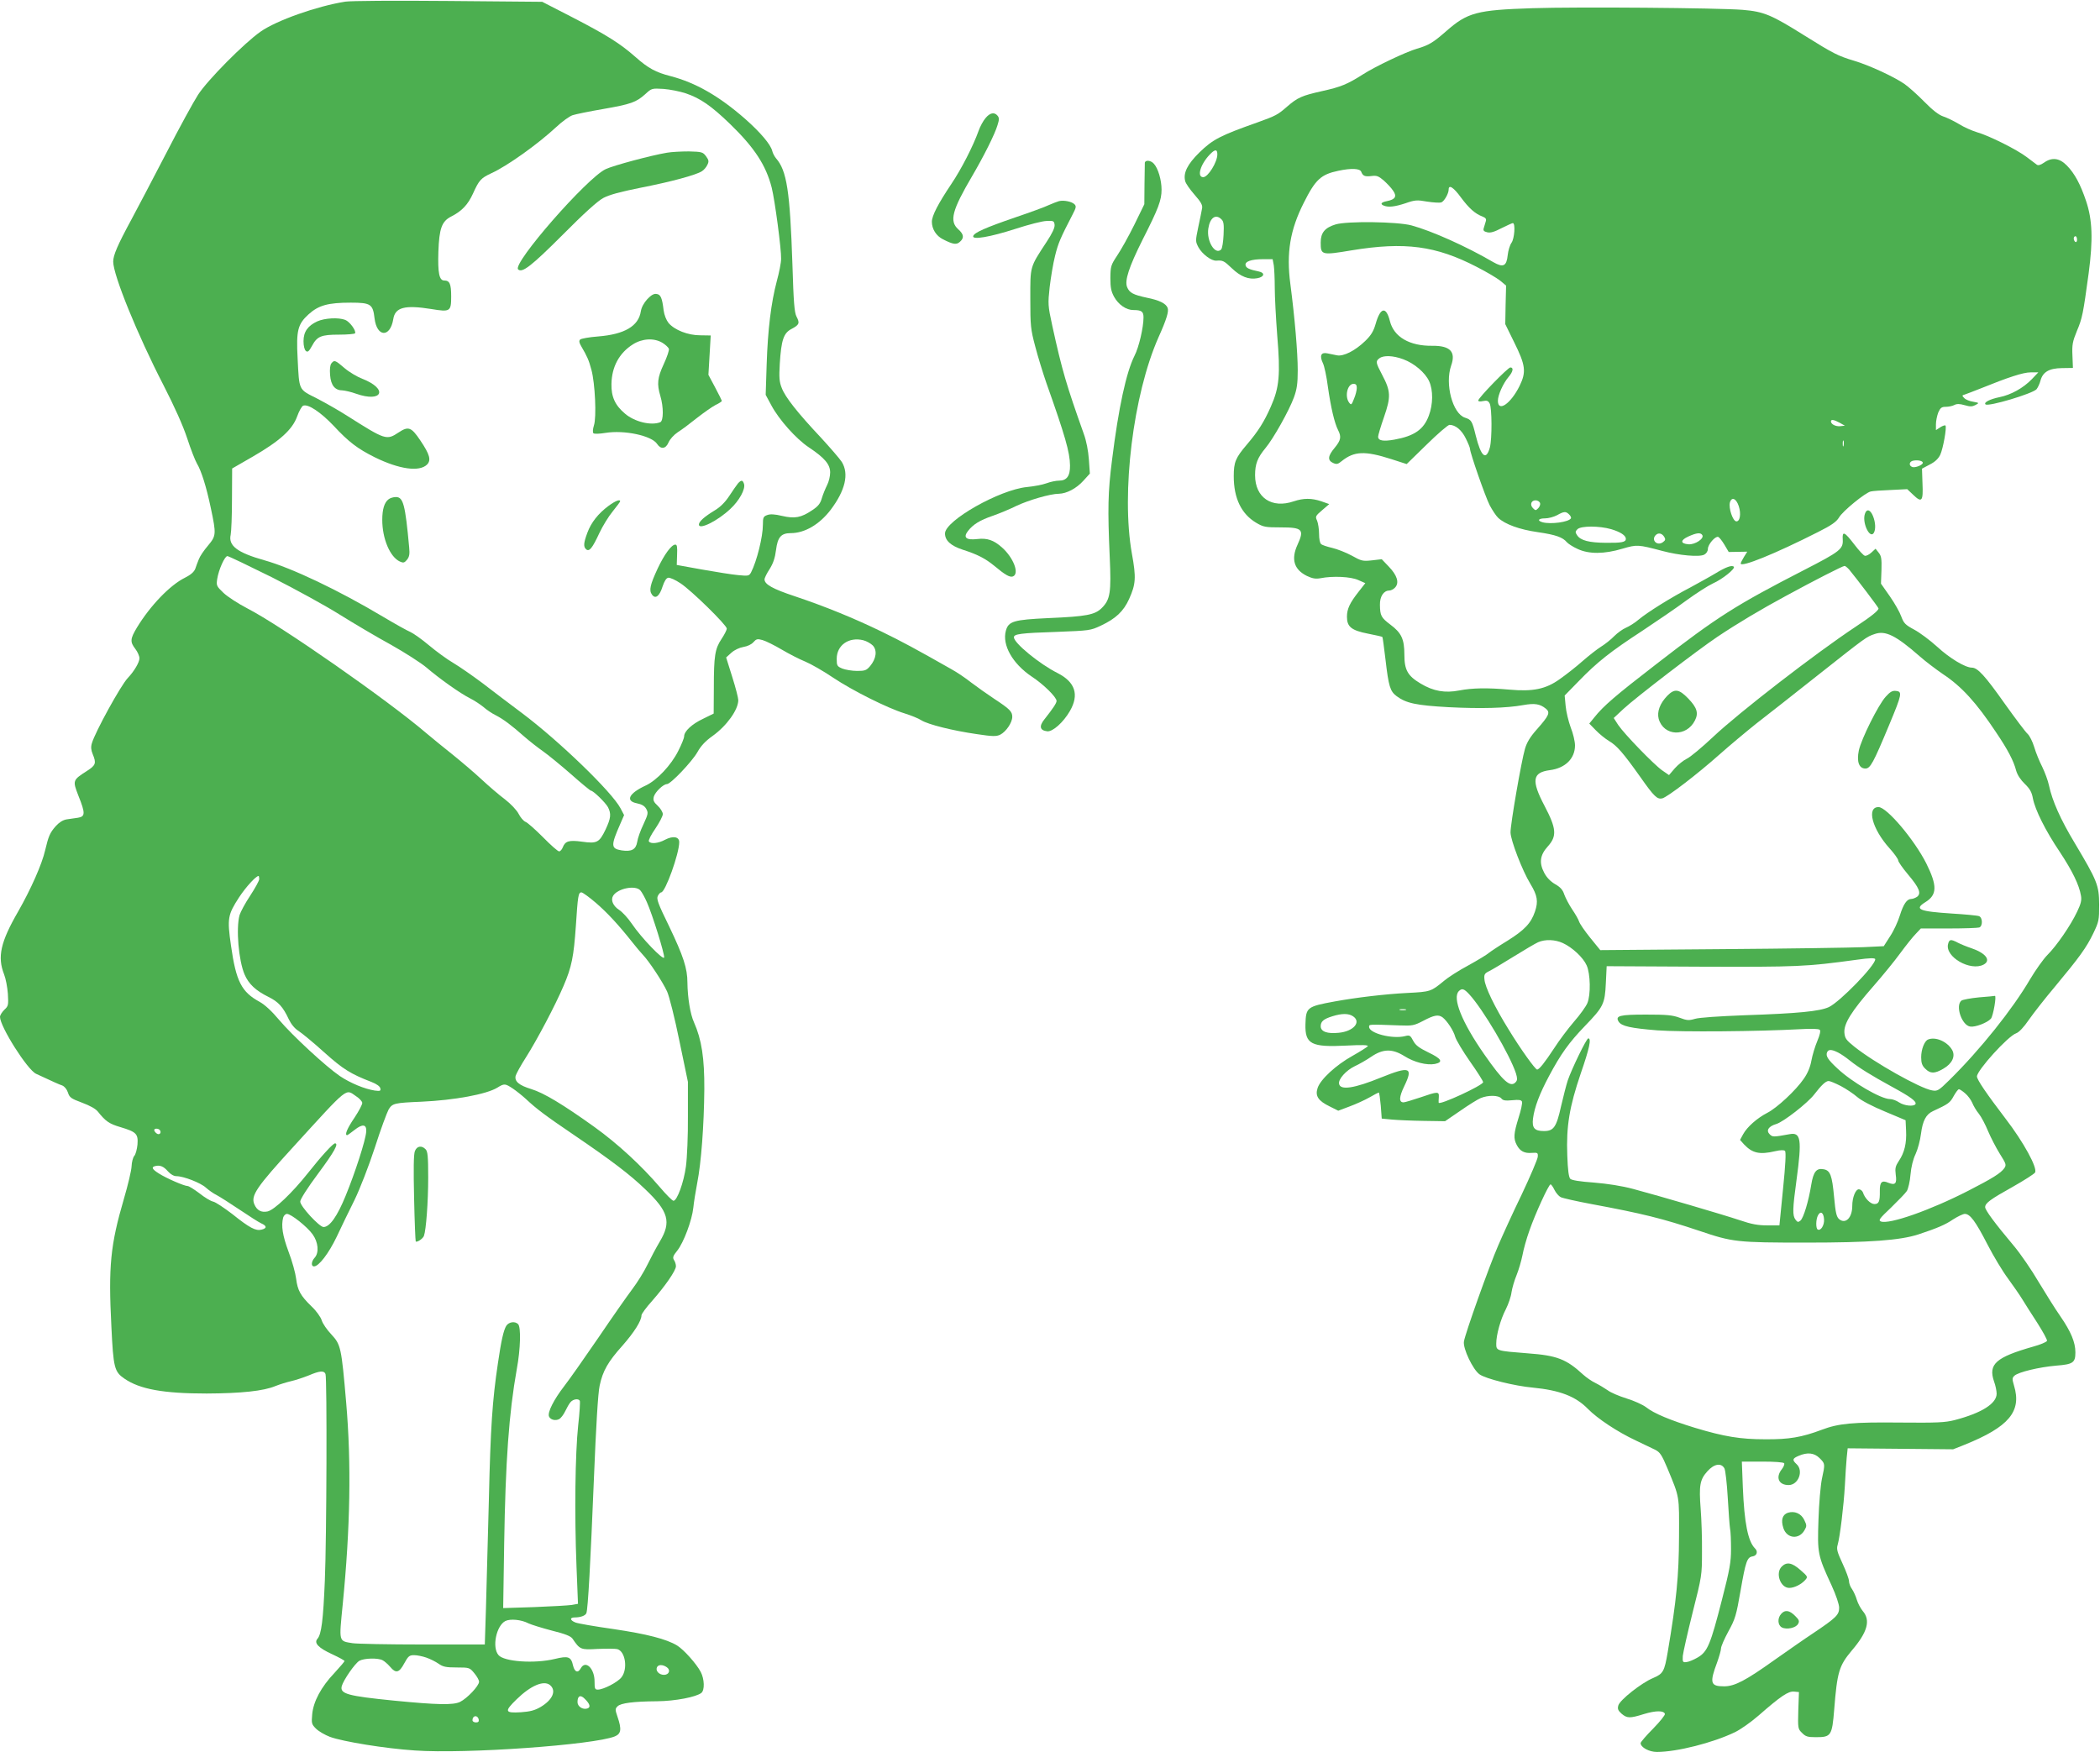 <?xml version="1.0" standalone="no"?>
<!DOCTYPE svg PUBLIC "-//W3C//DTD SVG 20010904//EN"
 "http://www.w3.org/TR/2001/REC-SVG-20010904/DTD/svg10.dtd">
<svg version="1.0" xmlns="http://www.w3.org/2000/svg"
 width="1280pt" height="1068pt" viewBox="0 0 1280 1068"
 preserveAspectRatio="xMidYMid meet">
<g transform="translate(0,1068) scale(0.1,-0.1)"
fill="#4caf50" stroke="none">
<path d="M2105 10670 c-172 -27 -421 -115 -517 -183 -100 -70 -323 -295 -381
-385 -26 -40 -115 -202 -196 -360 -82 -158 -177 -339 -211 -402 -84 -155 -110
-216 -110 -255 0 -82 148 -446 306 -752 67 -131 119 -246 145 -325 22 -68 49
-136 59 -153 27 -45 57 -139 85 -272 34 -161 33 -169 -18 -230 -24 -28 -49
-65 -55 -82 -7 -17 -17 -44 -22 -59 -8 -19 -27 -36 -63 -54 -91 -45 -211 -170
-292 -303 -42 -70 -43 -88 -10 -131 14 -18 25 -44 25 -57 0 -24 -32 -79 -71
-120 -43 -45 -200 -331 -219 -398 -7 -22 -5 -42 5 -66 23 -55 19 -68 -34 -102
-89 -57 -89 -59 -53 -152 43 -107 42 -127 -3 -134 -19 -3 -50 -7 -69 -10 -23
-4 -45 -18 -66 -41 -36 -41 -44 -60 -65 -148 -19 -84 -87 -237 -164 -372 -108
-187 -128 -277 -86 -384 10 -25 20 -78 23 -118 4 -70 3 -75 -22 -98 -14 -14
-26 -33 -26 -43 0 -59 167 -323 220 -347 112 -52 138 -64 159 -71 14 -6 28
-22 35 -43 10 -31 19 -37 86 -62 48 -18 83 -37 97 -55 47 -59 69 -74 137 -94
97 -29 109 -41 104 -106 -3 -29 -11 -61 -20 -70 -8 -10 -15 -38 -16 -63 -1
-25 -22 -114 -47 -199 -82 -281 -95 -409 -76 -780 12 -249 18 -273 79 -315 94
-65 238 -91 502 -91 209 1 347 15 420 46 25 10 67 23 93 29 27 6 75 22 108 35
68 29 94 31 103 9 10 -25 7 -1004 -4 -1259 -10 -242 -21 -328 -45 -355 -23
-26 6 -56 91 -95 41 -19 74 -37 74 -41 0 -3 -28 -36 -62 -73 -81 -85 -128
-174 -135 -251 -5 -55 -4 -61 23 -88 16 -16 54 -38 85 -50 79 -29 336 -71 518
-83 310 -22 1092 34 1219 86 38 16 42 43 16 119 -15 44 -15 49 0 64 19 20 98
30 241 31 111 1 239 26 270 51 21 17 19 84 -4 128 -25 48 -102 135 -144 161
-64 39 -184 70 -387 100 -113 16 -217 34 -232 40 -34 13 -37 31 -5 31 36 0 65
11 71 26 10 25 25 304 46 819 13 321 25 524 35 568 19 90 51 146 140 245 70
80 115 150 115 184 0 8 29 48 66 89 79 90 144 184 144 210 0 11 -5 28 -12 38
-9 15 -6 25 20 57 39 49 90 185 98 262 3 31 14 100 24 152 24 122 41 348 43
570 1 188 -16 302 -63 408 -23 50 -39 152 -40 242 0 87 -25 162 -111 342 -69
141 -79 169 -69 187 6 12 15 21 20 21 25 0 110 236 110 306 0 34 -38 40 -86
15 -42 -23 -89 -27 -99 -10 -4 6 14 41 39 77 25 37 46 77 46 89 0 12 -14 35
-31 51 -25 23 -29 33 -24 55 8 29 58 77 80 77 23 0 153 137 186 195 21 38 49
68 93 99 85 61 156 159 156 218 0 13 -16 76 -37 142 l-37 118 32 29 c19 17 49
31 73 35 25 4 50 16 61 29 18 20 24 22 56 13 21 -6 73 -32 117 -58 44 -26 108
-59 143 -73 34 -14 111 -58 170 -98 120 -80 332 -186 436 -218 38 -12 84 -30
102 -42 42 -26 191 -63 336 -84 99 -15 120 -15 144 -4 36 18 74 74 74 109 0
32 -14 47 -110 110 -41 27 -104 72 -140 99 -35 28 -89 64 -120 81 -222 126
-302 169 -425 229 -171 83 -345 154 -530 216 -136 45 -185 73 -185 103 0 9 14
37 31 63 22 35 33 68 39 116 10 79 31 103 90 103 85 0 175 53 243 142 89 118
113 219 68 292 -13 20 -71 87 -128 149 -142 151 -217 246 -238 302 -15 37 -17
64 -12 148 9 144 23 187 72 212 47 25 51 35 30 75 -13 25 -18 87 -25 318 -15
447 -34 572 -100 647 -9 11 -20 31 -23 45 -10 40 -73 114 -166 196 -159 139
-301 220 -454 260 -90 23 -136 48 -213 116 -94 83 -175 134 -388 244 l-181 93
-570 5 c-336 3 -595 1 -630 -4z m2075 -559 c89 -30 156 -77 268 -185 150 -145
221 -253 256 -391 19 -76 59 -376 57 -433 0 -24 -12 -84 -26 -135 -35 -132
-55 -295 -62 -508 l-6 -186 34 -63 c46 -87 152 -206 229 -257 96 -64 130 -104
130 -153 0 -23 -8 -57 -19 -78 -10 -20 -25 -56 -32 -80 -9 -32 -23 -49 -58
-72 -68 -46 -107 -53 -184 -35 -46 11 -73 12 -91 5 -23 -8 -26 -15 -26 -59 0
-73 -37 -222 -72 -290 -12 -22 -16 -23 -78 -17 -36 3 -135 19 -220 34 l-155
28 2 62 c2 48 0 62 -11 62 -23 0 -67 -60 -107 -145 -47 -101 -54 -134 -35
-160 21 -29 46 -10 65 51 11 32 22 50 34 52 10 2 44 -13 75 -34 66 -43 282
-255 282 -276 0 -8 -14 -36 -32 -63 -40 -60 -47 -102 -47 -298 l-1 -157 -65
-32 c-68 -32 -115 -76 -115 -107 0 -10 -16 -50 -36 -89 -43 -86 -130 -179
-199 -211 -102 -47 -125 -94 -53 -108 30 -6 47 -16 57 -34 13 -24 12 -31 -17
-94 -18 -37 -35 -85 -38 -107 -8 -47 -34 -61 -95 -52 -66 11 -67 28 -8 162
l23 53 -22 42 c-53 100 -374 410 -599 579 -76 57 -186 140 -244 185 -59 44
-138 99 -175 121 -38 22 -105 71 -149 108 -44 37 -95 73 -113 81 -19 8 -93 49
-165 92 -275 164 -559 299 -727 346 -163 46 -219 88 -204 155 4 19 8 118 8
219 l1 185 125 72 c166 96 242 165 271 245 12 34 29 63 37 66 30 12 107 -40
185 -122 93 -100 146 -140 252 -193 149 -73 271 -90 318 -44 26 27 17 61 -41
147 -55 82 -73 88 -132 49 -74 -49 -80 -47 -312 100 -51 33 -136 81 -188 108
-111 56 -106 44 -116 245 -9 169 1 207 67 267 61 55 118 71 257 71 122 0 135
-9 145 -96 14 -115 95 -119 114 -5 11 73 70 88 233 62 114 -19 120 -15 120 77
0 76 -9 97 -42 97 -31 0 -40 46 -36 175 5 143 21 186 78 215 65 33 102 72 133
140 37 82 48 94 112 124 97 44 283 177 396 282 36 34 81 66 100 72 19 6 101
23 183 37 172 30 203 41 259 91 39 36 40 36 111 32 39 -3 100 -15 136 -27z
m-2521 -2951 c142 -72 328 -174 412 -227 85 -53 225 -136 313 -184 87 -49 183
-111 215 -138 78 -67 206 -158 266 -188 28 -14 65 -39 83 -54 18 -16 52 -39
75 -50 46 -24 92 -58 177 -133 30 -26 80 -65 110 -86 30 -21 107 -84 170 -139
63 -56 118 -101 122 -101 14 0 89 -73 104 -101 20 -40 18 -66 -15 -136 -38
-79 -52 -87 -143 -74 -80 11 -103 4 -118 -35 -5 -13 -15 -24 -22 -24 -8 0 -52
39 -98 86 -47 47 -95 90 -107 94 -12 5 -31 27 -42 49 -12 23 -47 60 -83 88
-35 26 -99 81 -143 122 -44 41 -123 108 -175 150 -52 41 -125 101 -162 132
-236 202 -887 656 -1090 760 -56 29 -122 72 -146 95 -43 41 -44 45 -38 85 9
57 46 139 62 139 7 0 130 -59 273 -130z m3661 -415 c28 -30 21 -80 -16 -125
-23 -27 -32 -30 -80 -30 -30 0 -70 7 -89 14 -33 14 -35 18 -35 60 0 83 74 135
162 113 20 -5 46 -20 58 -32z m-3740 -1424 c0 -10 -25 -55 -55 -101 -30 -45
-59 -99 -65 -119 -22 -81 -6 -276 31 -362 25 -58 68 -98 145 -136 61 -30 89
-61 124 -136 15 -31 36 -57 60 -72 20 -13 91 -71 156 -130 116 -104 162 -132
289 -181 31 -12 51 -27 53 -38 4 -17 -1 -18 -34 -14 -60 9 -148 45 -212 88
-84 57 -289 246 -371 343 -45 54 -88 93 -119 110 -110 60 -143 124 -174 342
-24 167 -20 188 50 296 41 62 102 129 118 129 2 0 4 -8 4 -19z m2323 -69 c9
-10 27 -42 40 -72 34 -76 109 -318 105 -337 -4 -20 -140 121 -197 206 -23 34
-58 72 -77 84 -37 24 -53 60 -37 86 27 45 136 67 166 33z m-272 -75 c71 -61
140 -136 224 -242 21 -27 50 -61 63 -75 37 -38 121 -165 148 -224 13 -28 47
-163 75 -301 l52 -250 0 -210 c1 -116 -5 -253 -12 -305 -13 -98 -54 -210 -76
-210 -7 0 -44 37 -83 83 -112 131 -257 265 -399 367 -191 137 -309 208 -385
231 -75 23 -103 47 -95 81 4 13 31 63 62 111 68 107 181 321 230 437 50 116
62 179 75 365 12 184 15 205 34 205 7 0 46 -28 87 -63z m-505 -1133 c21 -14
57 -43 79 -63 65 -61 121 -103 295 -221 225 -153 341 -241 433 -330 142 -135
160 -199 89 -318 -22 -37 -56 -101 -76 -142 -20 -42 -62 -109 -93 -150 -31
-41 -124 -174 -206 -295 -83 -121 -176 -254 -208 -295 -64 -83 -102 -159 -93
-184 8 -21 39 -29 62 -17 11 6 27 27 37 48 10 21 24 46 33 56 16 18 47 23 56
8 3 -5 -1 -73 -10 -152 -18 -169 -23 -537 -10 -860 l9 -226 -39 -7 c-21 -3
-124 -9 -228 -13 l-189 -6 6 389 c8 505 29 799 77 1068 23 124 26 256 8 274
-19 19 -56 14 -72 -10 -17 -28 -31 -91 -51 -228 -34 -227 -45 -391 -55 -824
-7 -248 -15 -550 -18 -671 l-7 -220 -380 0 c-209 0 -401 4 -426 8 -86 14 -83
4 -60 237 46 465 53 858 21 1230 -29 338 -33 353 -90 415 -26 27 -53 66 -59
86 -6 20 -34 59 -62 85 -68 66 -85 98 -94 169 -4 33 -24 107 -46 164 -37 100
-46 158 -33 209 4 12 14 22 23 22 25 0 123 -78 156 -124 35 -48 41 -112 13
-143 -21 -23 -23 -53 -4 -53 29 0 89 78 138 180 27 58 76 159 109 225 33 68
87 207 124 320 35 110 74 214 84 232 23 37 34 40 201 47 198 9 396 45 462 86
42 26 47 25 94 -6z m-955 -47 c19 -12 35 -30 37 -39 2 -9 -20 -50 -47 -91 -45
-66 -62 -107 -45 -107 3 0 22 14 44 31 50 40 76 36 72 -11 -4 -53 -68 -250
-125 -389 -51 -125 -97 -191 -135 -191 -25 0 -142 126 -142 155 0 14 43 82
110 172 98 132 126 183 102 183 -12 0 -82 -76 -165 -181 -95 -120 -205 -225
-246 -234 -38 -8 -65 6 -81 44 -22 53 14 105 239 351 342 375 315 352 382 307z
m-1196 -207 c11 -17 -5 -32 -21 -19 -8 6 -14 15 -14 20 0 12 27 11 35 -1z m49
-251 c16 -18 36 -29 51 -29 44 0 149 -41 180 -70 17 -15 46 -36 65 -45 19 -10
82 -50 140 -89 58 -39 117 -77 133 -84 34 -15 35 -30 1 -38 -35 -9 -72 10
-178 95 -50 38 -102 73 -117 76 -15 3 -53 26 -84 51 -32 24 -64 44 -72 44 -20
0 -129 47 -174 76 -42 26 -49 40 -21 46 28 6 49 -2 76 -33z m2197 -2755 c17
-8 81 -28 142 -44 84 -21 116 -34 127 -50 45 -66 49 -68 152 -62 53 2 107 2
120 -1 50 -13 66 -121 26 -172 -23 -30 -110 -75 -144 -75 -18 0 -20 6 -20 48
1 80 -55 135 -84 82 -17 -31 -37 -24 -47 16 -12 55 -29 61 -111 41 -124 -30
-311 -17 -344 24 -40 48 -13 178 42 207 30 15 97 9 141 -14z m-622 -209 c23
-8 57 -25 74 -37 27 -19 45 -23 111 -23 77 0 79 -1 107 -35 16 -19 29 -42 29
-52 0 -25 -73 -102 -116 -123 -42 -20 -138 -18 -404 8 -280 28 -329 41 -317
88 10 37 81 140 108 155 30 16 113 18 141 3 12 -6 32 -24 46 -40 35 -42 55
-37 86 21 24 44 31 50 60 50 19 0 52 -7 75 -15z m1466 -59 c24 -17 13 -46 -18
-46 -29 0 -52 24 -43 45 7 19 36 19 61 1z m-713 -108 c41 -34 17 -90 -57 -134
-36 -21 -64 -28 -120 -32 -99 -6 -102 5 -26 79 86 84 165 117 203 87z m212
-84 c32 -31 38 -52 16 -59 -28 -9 -60 12 -60 39 0 38 18 47 44 20z m-646 -127
c2 -12 -3 -17 -17 -17 -12 0 -21 6 -21 13 0 31 32 34 38 4z"/>
<path d="M4065 9749 c-96 -16 -327 -78 -373 -100 -114 -53 -570 -575 -534
-611 24 -24 80 19 272 211 130 131 212 205 247 224 36 19 103 38 225 62 189
37 340 78 376 101 13 8 28 26 34 40 10 20 8 29 -9 52 -19 25 -25 27 -104 29
-46 0 -106 -3 -134 -8z"/>
<path d="M3946 8857 c-21 -23 -36 -50 -40 -75 -14 -90 -99 -140 -260 -153 -54
-4 -104 -13 -110 -19 -8 -8 -6 -20 8 -43 35 -60 45 -82 61 -142 22 -81 32
-290 15 -339 -7 -22 -8 -42 -3 -47 5 -5 36 -4 73 2 116 19 282 -17 315 -67 23
-35 53 -31 70 9 8 19 32 46 56 62 24 15 76 54 117 87 41 32 92 68 113 79 22
10 39 22 39 25 0 2 -18 39 -41 82 l-41 77 7 120 7 120 -64 1 c-75 0 -156 32
-193 75 -14 18 -26 48 -30 77 -9 76 -18 97 -43 100 -16 3 -33 -7 -56 -31z m92
-267 c18 -11 35 -27 39 -36 3 -8 -11 -50 -31 -93 -39 -84 -43 -121 -21 -195
20 -67 20 -152 -1 -160 -56 -22 -157 3 -214 52 -61 51 -85 104 -83 182 2 104
47 188 131 241 57 36 129 40 180 9z"/>
<path d="M1934 8721 c-58 -27 -84 -63 -84 -121 0 -29 6 -52 14 -59 11 -10 19
-4 38 31 31 58 56 68 165 68 50 0 94 4 97 8 9 15 -33 72 -60 82 -41 16 -125
11 -170 -9z"/>
<path d="M2020 8465 c-8 -10 -11 -35 -8 -72 5 -63 30 -93 77 -93 14 -1 51 -9
81 -20 162 -57 198 29 38 91 -31 12 -80 41 -108 65 -57 49 -62 51 -80 29z"/>
<path d="M4498 7733 c-8 -10 -32 -44 -52 -75 -25 -38 -54 -68 -89 -89 -64 -39
-97 -68 -97 -87 0 -34 114 22 192 96 54 50 93 121 83 152 -8 25 -17 25 -37 3z"/>
<path d="M2368 7636 c-25 -19 -38 -60 -38 -125 0 -115 47 -226 107 -254 22
-10 28 -8 44 11 14 18 17 34 13 75 -24 262 -36 307 -81 307 -15 0 -36 -6 -45
-14z"/>
<path d="M3709 7596 c-62 -46 -106 -101 -129 -164 -23 -62 -25 -85 -7 -101 19
-15 37 6 81 101 20 42 56 101 81 131 25 31 45 58 45 61 0 14 -29 3 -71 -28z"/>
<path d="M2529 3663 c-8 -19 -9 -110 -5 -287 3 -143 8 -261 10 -264 8 -7 44
17 50 34 13 35 26 205 26 356 0 129 -3 159 -16 172 -24 25 -53 20 -65 -11z"/>
<path d="M9340 10630 c-339 -11 -395 -26 -525 -140 -79 -69 -106 -86 -179
-107 -66 -19 -255 -109 -328 -156 -96 -61 -135 -77 -248 -102 -125 -28 -150
-39 -215 -95 -57 -50 -69 -56 -180 -96 -229 -81 -273 -104 -355 -184 -72 -71
-99 -124 -86 -174 3 -14 29 -51 57 -83 39 -44 50 -64 46 -83 -2 -14 -13 -65
-23 -113 -18 -87 -18 -88 1 -125 23 -41 79 -84 110 -81 38 3 46 -1 93 -46 53
-51 103 -71 156 -61 43 8 48 33 9 41 -58 12 -78 21 -81 38 -5 23 35 37 107 37
l58 0 7 -37 c3 -21 6 -83 6 -138 0 -54 7 -185 15 -290 20 -239 13 -317 -39
-434 -41 -93 -77 -150 -146 -231 -69 -81 -80 -107 -80 -193 0 -134 46 -230
137 -284 44 -26 56 -28 151 -28 131 0 143 -13 101 -105 -41 -89 -22 -152 57
-191 34 -16 53 -19 82 -14 75 15 185 10 231 -11 l43 -19 -40 -51 c-55 -70 -72
-106 -72 -154 0 -61 27 -83 129 -103 46 -9 86 -18 87 -20 2 -2 10 -64 19 -138
19 -164 28 -193 68 -223 58 -43 119 -56 316 -67 195 -10 354 -6 457 13 68 12
100 7 135 -21 30 -24 22 -42 -55 -129 -40 -45 -60 -79 -71 -117 -22 -75 -89
-462 -88 -510 1 -48 72 -233 121 -313 43 -71 49 -107 28 -169 -24 -71 -64
-113 -168 -178 -51 -31 -102 -65 -113 -74 -11 -10 -67 -44 -125 -76 -58 -31
-125 -74 -148 -94 -80 -66 -83 -67 -222 -74 -138 -7 -314 -28 -445 -52 -169
-31 -175 -36 -178 -139 -3 -121 35 -141 250 -130 95 5 134 4 130 -4 -4 -5 -46
-32 -94 -59 -99 -55 -195 -143 -212 -196 -16 -48 4 -78 74 -112 l52 -26 69 26
c38 14 93 39 121 55 29 17 55 30 57 30 3 0 8 -36 12 -79 l6 -80 62 -6 c33 -3
120 -7 193 -8 l131 -2 92 63 c50 35 106 70 125 78 46 19 109 18 126 -2 10 -13
25 -15 67 -11 41 4 54 2 59 -9 3 -8 -6 -52 -21 -98 -30 -97 -32 -126 -11 -166
20 -38 47 -52 93 -48 34 2 37 1 35 -24 -1 -14 -45 -118 -98 -230 -54 -111
-117 -250 -142 -308 -55 -125 -203 -541 -210 -588 -7 -42 55 -172 95 -200 37
-27 214 -71 325 -81 164 -16 261 -53 336 -130 58 -59 180 -140 291 -192 47
-23 100 -48 119 -57 29 -15 40 -31 74 -112 76 -184 72 -162 71 -420 -1 -236
-15 -383 -69 -702 -20 -118 -28 -131 -88 -157 -71 -29 -205 -135 -213 -168 -6
-21 -1 -31 20 -50 33 -28 50 -29 136 -2 73 22 121 22 128 1 2 -7 -30 -47 -72
-90 -42 -42 -76 -82 -76 -88 0 -26 52 -54 99 -54 122 0 342 56 475 120 34 16
99 62 145 102 136 119 181 149 216 146 l30 -3 -4 -112 c-3 -109 -2 -113 23
-137 21 -22 34 -26 84 -26 93 0 99 8 112 170 18 228 30 266 106 357 97 113
117 185 68 242 -14 17 -30 48 -36 68 -6 21 -19 50 -29 65 -11 14 -19 37 -19
50 0 12 -18 61 -39 106 -33 71 -38 89 -30 115 14 48 37 238 44 362 3 61 8 136
11 168 l6 58 322 -3 321 -3 68 27 c271 109 351 203 303 361 -12 41 -12 47 3
61 25 22 150 52 254 61 103 8 117 18 117 81 0 61 -27 126 -91 219 -31 44 -90
139 -133 210 -42 72 -110 171 -151 220 -116 138 -175 218 -175 236 0 25 32 48
168 124 69 39 130 78 136 87 17 27 -70 186 -180 329 -115 151 -174 237 -174
257 0 37 189 246 239 263 17 6 46 36 78 83 28 40 99 131 159 202 149 179 191
237 233 324 34 71 36 80 36 175 -1 119 -11 144 -148 374 -88 146 -138 259
-158 353 -6 29 -25 80 -41 113 -17 33 -39 87 -49 121 -10 33 -28 69 -40 80
-12 10 -75 94 -140 185 -120 170 -165 219 -200 219 -40 0 -135 57 -211 127
-44 40 -107 87 -141 105 -54 29 -63 39 -78 79 -9 26 -40 81 -70 124 l-54 77 3
83 c2 69 -1 86 -17 106 l-19 24 -25 -23 c-14 -13 -32 -22 -40 -20 -8 1 -36 32
-63 67 -62 81 -76 87 -72 31 3 -57 -16 -72 -234 -184 -420 -216 -530 -286
-898 -571 -258 -199 -327 -259 -382 -328 l-31 -38 39 -40 c22 -23 58 -52 81
-66 48 -28 87 -73 190 -218 85 -121 104 -139 135 -132 33 9 213 147 348 267
63 56 165 141 225 189 61 47 229 179 374 294 296 234 297 235 348 252 65 23
129 -9 273 -135 36 -32 100 -80 142 -109 114 -75 205 -175 325 -356 71 -105
107 -174 122 -233 8 -27 27 -56 53 -81 31 -30 42 -50 49 -88 13 -69 77 -198
165 -328 75 -114 117 -199 128 -265 5 -27 0 -49 -23 -97 -40 -85 -125 -208
-181 -264 -25 -25 -73 -93 -107 -150 -106 -181 -303 -428 -491 -613 -66 -65
-73 -69 -106 -63 -72 12 -353 170 -474 267 -50 40 -57 51 -60 85 -4 55 43 130
174 280 58 66 133 158 167 205 34 46 76 99 94 117 l31 33 170 0 c94 0 177 3
186 6 22 8 21 60 -1 69 -10 4 -84 11 -166 16 -200 13 -231 26 -162 69 73 45
74 100 6 237 -74 146 -241 343 -291 343 -74 0 -39 -133 66 -250 30 -33 54 -67
54 -75 0 -8 27 -47 60 -86 69 -82 82 -115 55 -136 -11 -7 -26 -13 -35 -13 -27
0 -48 -31 -70 -101 -11 -36 -37 -93 -59 -126 l-39 -61 -124 -6 c-67 -3 -456
-9 -864 -12 l-740 -6 -61 75 c-34 42 -64 86 -68 99 -4 13 -23 46 -42 74 -19
28 -40 69 -48 90 -9 29 -24 46 -56 64 -29 17 -52 41 -67 70 -32 61 -25 108 22
160 57 63 53 109 -20 248 -81 154 -74 203 32 217 95 12 154 71 154 151 0 23
-11 72 -26 109 -14 38 -28 97 -31 131 l-6 64 84 86 c115 119 197 183 387 307
89 59 211 142 270 186 59 43 132 90 162 104 59 26 139 91 128 102 -11 12 -49
-2 -113 -41 -33 -20 -101 -57 -150 -84 -121 -63 -263 -152 -317 -197 -23 -20
-59 -42 -78 -50 -19 -8 -51 -31 -71 -51 -20 -21 -56 -49 -80 -64 -24 -15 -75
-55 -114 -89 -38 -34 -101 -83 -138 -109 -85 -61 -163 -77 -307 -64 -138 12
-226 10 -305 -5 -87 -17 -158 -5 -236 42 -79 47 -99 83 -99 176 0 95 -18 133
-85 183 -57 43 -63 55 -64 121 -1 51 23 87 57 87 11 0 27 9 36 19 26 29 12 74
-39 127 l-43 45 -60 -7 c-56 -6 -64 -4 -123 29 -35 19 -89 40 -119 47 -30 7
-61 17 -67 23 -8 5 -13 32 -13 63 0 29 -6 65 -12 80 -12 25 -10 29 31 64 l43
37 -48 17 c-60 20 -108 20 -168 0 -134 -46 -236 22 -236 159 0 69 15 107 63
165 48 57 145 230 174 310 18 50 23 83 23 165 0 108 -18 319 -45 526 -25 189
-2 329 82 495 71 142 105 173 211 195 80 17 131 14 139 -6 10 -26 22 -31 63
-26 31 4 42 0 74 -27 20 -18 46 -45 57 -62 25 -35 14 -54 -37 -64 -36 -7 -44
-18 -18 -28 28 -11 67 -6 131 15 57 20 70 21 132 10 38 -6 77 -8 86 -5 18 7
45 54 45 79 0 32 30 13 75 -49 49 -66 86 -99 131 -116 20 -8 25 -15 20 -30 -3
-11 -9 -29 -12 -40 -5 -15 0 -21 21 -26 19 -5 43 2 87 25 34 17 65 31 69 31
17 0 10 -95 -8 -120 -10 -14 -20 -47 -23 -74 -7 -69 -27 -79 -88 -44 -166 97
-377 191 -499 224 -86 23 -392 27 -462 6 -66 -20 -91 -51 -91 -110 0 -77 4
-79 189 -48 324 53 513 28 762 -101 59 -30 123 -68 143 -84 l36 -30 -3 -118
-2 -117 54 -110 c70 -141 75 -181 33 -267 -54 -109 -132 -162 -132 -90 0 35
32 106 65 145 28 33 32 58 11 58 -15 0 -196 -186 -196 -202 0 -5 13 -7 29 -3
24 5 32 2 41 -15 14 -27 15 -215 1 -268 -23 -83 -54 -56 -86 73 -22 89 -26 96
-66 109 -75 25 -123 205 -84 317 30 84 -5 122 -114 121 -139 -2 -235 54 -259
150 -23 92 -58 86 -87 -16 -13 -45 -27 -69 -64 -105 -61 -59 -132 -95 -172
-87 -16 3 -42 9 -59 12 -38 8 -48 -14 -27 -59 9 -17 23 -83 31 -146 18 -126
40 -220 62 -263 21 -41 17 -62 -21 -108 -42 -50 -44 -76 -10 -92 22 -10 30 -8
53 11 76 61 141 64 303 12 l93 -30 122 119 c67 66 130 120 139 120 36 0 74
-31 99 -82 14 -28 26 -57 26 -64 0 -24 93 -291 120 -344 16 -30 39 -65 52 -77
42 -39 129 -71 241 -87 110 -16 152 -31 178 -62 8 -9 37 -28 64 -40 69 -33
164 -32 274 1 89 26 94 26 245 -14 101 -27 225 -38 254 -22 13 7 22 21 22 35
0 27 45 79 63 73 6 -2 23 -23 38 -48 l26 -44 56 1 57 1 -20 -32 c-11 -18 -20
-36 -20 -40 0 -26 210 59 472 192 82 41 111 62 127 88 22 39 162 153 194 159
12 3 67 7 122 9 l100 5 37 -35 c52 -50 61 -39 56 70 l-3 90 47 25 c32 16 52
35 64 59 18 39 41 169 32 179 -4 3 -18 -2 -32 -11 l-26 -17 0 36 c0 20 7 52
14 71 13 29 20 35 46 35 17 0 41 5 52 11 15 8 32 8 63 -1 34 -10 47 -9 66 1
24 13 23 13 -14 20 -21 3 -46 13 -54 22 -15 15 -15 17 3 22 10 3 53 20 94 36
173 70 262 99 307 99 l47 0 -39 -41 c-53 -55 -128 -96 -197 -110 -59 -12 -98
-32 -86 -44 16 -16 286 65 311 92 8 10 19 33 24 52 14 53 52 76 131 77 l67 1
-3 76 c-3 66 1 85 27 149 33 78 38 103 72 353 27 204 23 325 -16 440 -34 101
-69 167 -117 216 -45 46 -91 52 -140 17 -20 -14 -35 -18 -43 -12 -7 5 -34 26
-61 46 -60 46 -230 131 -304 152 -30 9 -80 31 -110 50 -30 18 -73 39 -95 46
-27 9 -64 37 -115 89 -41 42 -97 92 -123 110 -66 45 -216 114 -307 141 -97 29
-126 44 -299 152 -204 128 -249 147 -379 158 -152 12 -1003 19 -1282 10z
m-1920 -891 c0 -48 -57 -139 -86 -139 -40 0 -18 77 39 137 32 34 47 35 47 2z
m25 -396 c14 -13 16 -32 13 -94 -2 -43 -8 -83 -15 -90 -36 -36 -90 51 -78 128
10 66 45 91 80 56z m5215 -124 c0 -11 -4 -17 -10 -14 -5 3 -10 13 -10 21 0 8
5 14 10 14 6 0 10 -9 10 -21z m-4107 -729 c68 -25 134 -82 158 -134 25 -55 24
-141 -2 -210 -31 -84 -88 -124 -210 -146 -67 -12 -99 -7 -99 18 0 9 16 63 36
120 43 124 41 158 -12 258 -39 74 -40 82 -16 100 25 19 83 17 145 -6z m-283
-175 c0 -13 -7 -43 -17 -66 -15 -38 -17 -40 -30 -23 -28 38 -10 114 27 114 15
0 20 -7 20 -25z m2943 -212 l32 -18 -28 -3 c-28 -3 -57 12 -57 29 0 14 18 11
53 -8z m24 -140 c-3 -10 -5 -4 -5 12 0 17 2 24 5 18 2 -7 2 -21 0 -30z m483
-104 c0 -14 -47 -32 -64 -26 -24 9 -19 35 7 39 29 5 57 -2 57 -13z m-1122
-264 c16 -48 7 -97 -16 -93 -21 4 -46 80 -38 114 10 37 38 27 54 -21z m-1211
19 c3 -8 -2 -23 -11 -32 -15 -15 -17 -15 -32 0 -21 21 -11 48 16 48 11 0 23
-7 27 -16z m177 -70 c9 -8 14 -20 11 -24 -14 -23 -122 -37 -172 -24 -36 10
-27 24 15 24 20 0 53 9 72 19 43 24 54 25 74 5z m257 -90 c56 -17 89 -38 89
-59 0 -20 -25 -25 -123 -24 -101 1 -153 14 -174 46 -12 18 -12 23 2 37 22 21
133 21 206 0z m323 -47 c9 -15 7 -21 -8 -32 -35 -26 -74 13 -44 43 16 16 38
12 52 -11z m232 11 c13 -21 -44 -59 -84 -56 -51 4 -51 25 0 48 49 22 74 25 84
8z m895 -210 c47 -57 179 -231 179 -237 0 -13 -43 -48 -140 -112 -243 -161
-710 -522 -868 -671 -68 -64 -140 -124 -160 -133 -21 -10 -53 -36 -73 -58
l-36 -42 -42 29 c-51 36 -231 222 -268 277 l-27 42 60 56 c72 67 451 358 572
439 121 81 265 167 417 249 176 96 347 183 358 183 5 0 17 -10 28 -22z m-1745
-2277 c57 -26 124 -88 145 -136 23 -50 26 -180 4 -231 -8 -19 -44 -70 -81
-112 -36 -42 -91 -115 -121 -162 -58 -88 -91 -130 -104 -130 -11 0 -101 125
-174 245 -85 137 -144 259 -147 305 -3 29 1 36 27 49 17 8 84 48 150 89 66 41
134 81 150 88 43 19 103 17 151 -5z m1904 -99 c0 -38 -214 -258 -282 -291 -56
-26 -186 -39 -515 -50 -154 -6 -277 -14 -302 -22 -37 -11 -49 -10 -94 7 -43
16 -79 19 -204 19 -161 0 -189 -7 -167 -43 18 -28 74 -40 235 -53 148 -11 617
-7 872 7 67 4 112 3 119 -4 6 -6 1 -30 -15 -68 -14 -33 -30 -86 -36 -119 -7
-40 -23 -78 -47 -112 -48 -70 -163 -177 -222 -207 -62 -32 -123 -86 -147 -130
l-19 -35 24 -27 c51 -54 95 -64 189 -42 34 8 55 8 61 2 7 -7 3 -85 -12 -232
l-22 -222 -74 0 c-56 0 -96 7 -166 31 -105 35 -490 148 -651 191 -71 19 -156
32 -240 39 -85 6 -135 14 -144 23 -9 10 -15 53 -18 142 -7 178 13 297 82 500
53 153 66 214 46 214 -11 0 -101 -186 -125 -256 -9 -27 -27 -98 -41 -158 -28
-127 -45 -151 -104 -151 -58 0 -74 19 -67 76 9 70 40 151 97 258 73 137 122
205 219 306 114 118 122 135 128 262 l5 103 576 -3 c590 -2 638 0 946 42 84
12 115 12 115 3z m-2474 -214 c83 -90 247 -368 284 -481 9 -30 9 -41 0 -52
-32 -39 -77 1 -194 169 -136 195 -195 343 -154 384 19 19 32 15 64 -20z m-388
-95 c-10 -2 -26 -2 -35 0 -10 3 -2 5 17 5 19 0 27 -2 18 -5z m-320 -39 c51
-35 1 -92 -89 -100 -69 -7 -109 7 -109 40 0 29 17 44 72 61 58 18 99 18 126
-1z m545 -6 c28 -22 67 -81 77 -119 6 -20 46 -87 90 -150 44 -62 80 -119 80
-126 0 -19 -268 -143 -271 -125 -1 4 0 19 1 35 2 34 -6 34 -113 -3 -48 -16
-94 -30 -102 -30 -29 0 -28 32 5 100 55 114 33 122 -141 52 -164 -67 -250 -80
-257 -39 -6 28 43 82 95 107 26 12 72 38 101 58 72 49 128 50 202 4 60 -38
136 -57 186 -48 53 11 41 32 -39 70 -57 28 -78 43 -93 71 -17 33 -22 36 -49
29 -77 -20 -220 17 -220 56 0 16 -6 16 185 9 79 -3 89 -1 145 28 66 35 92 40
118 21z m2410 -214 c18 -9 50 -31 72 -49 55 -44 131 -91 257 -160 114 -62 152
-90 143 -106 -10 -16 -69 -10 -100 11 -16 11 -41 20 -55 20 -55 0 -232 103
-321 187 -58 54 -71 75 -63 97 8 20 27 20 67 0z m18 -205 c32 -17 77 -47 100
-67 24 -21 93 -57 168 -88 l126 -53 3 -63 c4 -77 -10 -135 -44 -185 -21 -32
-24 -45 -19 -84 8 -55 -3 -66 -46 -49 -39 17 -52 4 -51 -52 1 -62 -6 -78 -33
-78 -24 0 -59 35 -70 71 -4 10 -15 19 -25 19 -20 0 -40 -50 -40 -101 0 -73
-41 -113 -80 -81 -16 14 -22 38 -31 137 -12 129 -23 160 -63 167 -44 9 -63
-15 -76 -94 -16 -100 -47 -203 -66 -219 -14 -11 -18 -10 -30 6 -19 25 -18 65
6 240 34 250 27 294 -42 281 -98 -18 -104 -18 -121 -1 -24 23 -8 49 40 63 44
13 191 128 231 180 44 57 70 82 88 82 9 0 42 -14 75 -31z m757 -44 c16 -13 35
-39 43 -57 7 -18 25 -49 41 -68 15 -19 40 -67 56 -106 16 -38 48 -100 71 -137
39 -62 41 -68 28 -88 -22 -31 -72 -62 -220 -138 -232 -119 -483 -207 -533
-187 -16 7 -8 18 62 84 44 43 88 88 97 102 8 14 19 59 22 100 4 47 16 94 31
125 13 28 28 83 33 124 10 79 31 118 72 137 95 44 105 51 127 92 13 23 27 42
32 42 5 0 22 -11 38 -25z m-2503 -589 c9 -18 26 -38 38 -44 12 -6 96 -25 187
-42 312 -58 433 -88 657 -163 204 -69 228 -72 653 -72 386 0 573 14 683 50
115 38 164 59 211 91 28 18 61 34 72 34 32 0 65 -44 139 -188 36 -70 92 -163
125 -207 32 -44 71 -100 86 -125 15 -25 56 -89 91 -143 35 -55 62 -104 60
-111 -3 -7 -40 -23 -84 -35 -228 -65 -275 -107 -239 -212 9 -24 16 -58 16 -75
0 -60 -91 -118 -256 -161 -60 -15 -105 -17 -334 -15 -287 3 -373 -5 -476 -44
-122 -46 -200 -59 -344 -58 -152 0 -250 16 -429 70 -150 46 -251 88 -297 125
-21 16 -74 40 -120 54 -45 14 -97 36 -115 50 -19 13 -52 33 -74 44 -22 10 -56
34 -75 51 -103 95 -160 117 -338 130 -191 15 -192 15 -192 59 0 54 26 148 59
211 15 30 31 76 34 102 4 26 18 74 31 105 13 32 29 87 36 122 6 34 25 102 42
149 36 104 118 282 129 282 4 0 15 -15 24 -34z m1643 -178 c3 -36 -20 -74 -39
-63 -12 8 -11 62 2 86 15 29 34 18 37 -23z m-27 -1457 c34 -34 34 -34 14 -126
-8 -39 -18 -151 -21 -250 -7 -205 -5 -216 80 -400 27 -59 46 -115 46 -136 0
-43 -17 -60 -155 -153 -55 -36 -163 -112 -240 -166 -175 -125 -242 -160 -306
-160 -84 0 -90 20 -42 148 12 34 23 72 23 83 0 12 20 58 45 104 42 76 48 98
74 247 31 179 40 205 73 210 27 4 35 30 15 49 -43 43 -65 156 -74 372 l-6 157
126 0 c74 0 128 -4 132 -10 3 -6 -3 -22 -14 -36 -40 -50 -20 -97 41 -97 60 0
93 88 48 128 -27 25 -25 34 13 50 53 23 95 19 128 -14z m-580 -63 c6 -12 15
-91 20 -177 5 -86 11 -171 14 -189 4 -18 6 -75 6 -125 0 -79 -7 -122 -56 -312
-69 -269 -87 -314 -147 -349 -24 -14 -55 -27 -68 -28 -23 -3 -25 0 -23 37 2
21 29 141 60 265 56 221 57 227 57 370 1 80 -3 197 -8 261 -11 144 -5 179 41
230 41 46 85 53 104 17z"/>
<path d="M10162 6438 c-45 -47 -63 -97 -52 -140 30 -106 169 -113 221 -10 23
45 13 78 -41 134 -56 58 -83 62 -128 16z"/>
<path d="M10897 1458 c-33 -12 -43 -44 -27 -93 21 -65 96 -72 129 -13 14 24
14 30 -1 61 -19 41 -60 58 -101 45z"/>
<path d="M10860 1130 c-40 -40 -8 -130 46 -130 30 0 73 21 97 48 17 19 17 21
-29 61 -52 46 -84 51 -114 21z"/>
<path d="M10857 842 c-24 -26 -22 -69 4 -83 29 -15 86 -3 99 22 9 16 6 25 -19
49 -34 34 -61 38 -84 12z"/>
<path d="M6007 9960 c-14 -16 -33 -51 -42 -77 -34 -95 -105 -233 -166 -324
-81 -121 -119 -194 -119 -231 0 -44 26 -86 68 -107 63 -32 82 -34 103 -15 27
24 24 46 -11 77 -54 49 -37 115 84 321 70 119 141 260 156 313 11 34 11 45 0
58 -19 23 -46 18 -73 -15z"/>
<path d="M6978 9688 c0 -7 -1 -67 -2 -133 l-1 -120 -61 -125 c-34 -69 -81
-153 -104 -187 -39 -59 -41 -66 -42 -137 0 -60 5 -83 23 -116 27 -48 74 -80
117 -80 50 0 62 -9 62 -45 0 -61 -28 -182 -55 -234 -50 -100 -97 -314 -137
-636 -25 -195 -27 -297 -14 -590 10 -217 3 -260 -48 -311 -42 -42 -93 -52
-326 -62 -212 -10 -243 -19 -259 -77 -24 -87 41 -201 157 -279 72 -47 152
-126 152 -149 0 -13 -21 -45 -74 -112 -34 -42 -28 -68 17 -73 33 -4 98 54 138
123 58 100 33 177 -75 232 -110 55 -266 183 -266 218 0 20 40 26 262 33 199 8
204 8 268 38 91 43 138 87 172 162 41 91 44 130 17 278 -66 370 8 969 162
1317 50 111 64 159 56 180 -10 27 -51 47 -126 62 -84 18 -107 30 -121 65 -16
39 11 122 94 288 98 193 116 242 116 306 0 58 -21 130 -47 158 -18 21 -52 24
-55 6z"/>
<path d="M6455 9454 c-11 -3 -39 -14 -62 -24 -22 -11 -115 -45 -204 -75 -183
-63 -251 -93 -257 -114 -8 -25 103 -6 258 44 80 26 165 48 190 48 41 2 45 0
48 -23 2 -18 -14 -52 -49 -105 -103 -157 -99 -145 -99 -346 0 -165 2 -186 30
-291 16 -62 47 -162 68 -223 114 -321 143 -422 144 -502 1 -65 -20 -93 -67
-93 -18 0 -52 -7 -76 -16 -24 -9 -78 -19 -119 -23 -167 -16 -500 -205 -500
-283 0 -43 35 -75 108 -99 91 -29 138 -54 192 -98 67 -56 95 -72 114 -65 41
16 4 114 -67 177 -51 45 -90 58 -150 51 -68 -8 -88 9 -57 49 32 41 73 66 152
93 40 14 105 41 143 60 74 35 207 74 259 74 47 1 107 32 150 80 l39 43 -6 86
c-4 54 -15 112 -31 156 -106 298 -132 385 -192 659 -27 124 -27 133 -16 236 7
58 21 144 33 191 19 77 32 107 107 252 22 42 23 50 11 62 -16 16 -64 26 -94
19z"/>
<path d="M11365 7540 c-12 -55 33 -145 56 -109 13 21 11 65 -5 104 -18 43 -42
45 -51 5z"/>
<path d="M11494 6433 c-45 -49 -149 -258 -164 -328 -14 -68 1 -110 40 -110 30
0 48 33 145 266 78 187 81 203 42 207 -22 3 -36 -5 -63 -35z"/>
<path d="M11874 4925 c-20 -78 136 -168 217 -125 46 25 14 69 -73 99 -30 10
-69 26 -86 35 -42 22 -51 20 -58 -9z"/>
<path d="M12062 4600 c-51 -5 -99 -14 -107 -20 -38 -32 3 -151 54 -158 30 -5
104 23 126 48 14 16 36 143 24 139 -2 -1 -46 -5 -97 -9z"/>
<path d="M11752 4343 c-22 -9 -42 -60 -42 -108 0 -35 6 -52 25 -70 31 -31 57
-31 110 0 54 31 75 76 54 114 -29 51 -101 83 -147 64z"/>
</g>
</svg>
